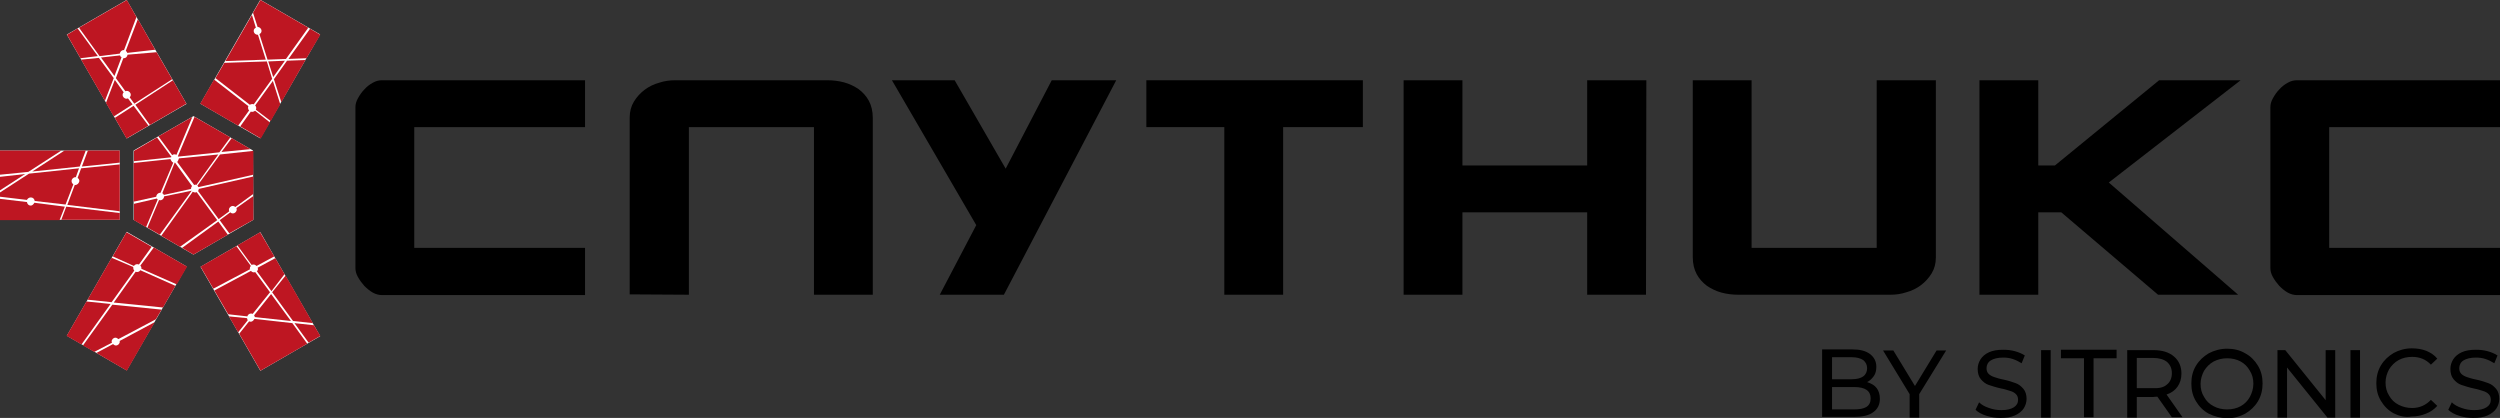 <?xml version="1.0" encoding="UTF-8"?> <svg xmlns="http://www.w3.org/2000/svg" width="981" height="164" viewBox="0 0 981 164" fill="none"><rect x="0" y="0" width="981" height="164" fill="#333333" stroke="none"/><g clip-path="url(#clip0_2002_2)"><path d="M102.152 91.125L78.671 104.71L102.17 145.496L125.652 131.91L102.152 91.125Z" fill="white"></path><path d="M75.921 99.905L99.421 86.25L99.282 59.079L75.921 45.563L52.422 59.079V86.25L75.921 99.905Z" fill="white"></path><path d="M49.722 90.975L26.223 131.76L49.704 145.345L73.204 104.56L49.722 90.975Z" fill="white"></path><path d="M102.134 -0.08L78.634 40.706L102.116 54.291L125.615 13.506L102.134 -0.08Z" fill="white"></path><path d="M49.697 -0.017L26.216 13.568L49.715 54.353L73.197 40.768L49.697 -0.017Z" fill="white"></path><path d="M46.999 59.079H0V86.25H46.999V59.079Z" fill="white"></path><path d="M75.226 74.824L64.38 77.053C64.38 77.89 63.685 78.586 62.851 78.586C62.712 78.586 62.573 78.586 62.434 78.447L57.845 89.315L62.712 92.102L75.226 74.824Z" fill="#BE1622"></path><path d="M66.883 62.423L52.422 63.956V79.144L61.321 77.193C61.321 76.357 62.016 75.66 62.851 75.66C62.851 75.66 62.851 75.66 62.99 75.66L67.996 63.817C67.856 63.677 67.578 63.677 67.439 63.399C67.161 63.12 67.022 62.702 66.883 62.423Z" fill="#BE1622"></path><path d="M61.877 78.308C61.738 78.168 61.599 78.029 61.599 77.89L52.561 79.98V86.389L57.289 89.176L61.877 78.308Z" fill="#BE1622"></path><path d="M86.072 59.776L90.383 53.923L76.339 45.842L69.803 61.308L69.942 61.448L86.072 59.776Z" fill="#BE1622"></path><path d="M99.421 86.25V76.914L92.746 81.651C92.886 81.791 92.886 82.07 92.886 82.209C92.886 83.045 92.19 83.742 91.356 83.742C90.939 83.742 90.661 83.602 90.383 83.324L86.211 86.389L89.966 91.544L99.421 86.25Z" fill="#BE1622"></path><path d="M62.156 53.505L67.579 60.89C67.996 60.472 68.691 60.472 69.247 60.751L75.504 45.842L62.156 53.505Z" fill="#BE1622"></path><path d="M89.966 82.906C89.827 82.766 89.827 82.487 89.827 82.348C89.827 81.512 90.522 80.816 91.356 80.816C91.773 80.816 92.051 80.955 92.329 81.234L99.421 76.078V69.251L78.007 74.127C78.007 74.406 77.868 74.685 77.729 74.963L85.794 85.971L89.966 82.906Z" fill="#BE1622"></path><path d="M77.451 72.873C77.59 73.013 77.729 73.152 77.868 73.431L99.421 68.554V59.218H99.282L86.35 60.612L77.451 72.873Z" fill="#BE1622"></path><path d="M63.685 75.799C63.963 75.939 64.241 76.217 64.241 76.496L74.948 74.127C74.948 73.709 75.087 73.291 75.365 73.013L68.691 63.816C68.691 63.816 68.691 63.816 68.552 63.816L63.685 75.799Z" fill="#BE1622"></path><path d="M85.655 86.946L71.472 97.257L75.921 99.905L89.409 92.102L85.655 86.946Z" fill="#BE1622"></path><path d="M61.599 53.923L52.561 59.218V63.259L67.161 61.726C67.161 61.726 67.161 61.587 67.3 61.587L61.599 53.923Z" fill="#BE1622"></path><path d="M69.664 63.399L69.525 63.538L76.2 72.595C76.339 72.595 76.478 72.456 76.617 72.456C76.756 72.456 76.895 72.456 77.034 72.595L85.655 60.612L70.22 62.145C70.081 62.562 69.942 62.981 69.664 63.399Z" fill="#BE1622"></path><path d="M85.238 86.389L77.173 75.382C76.895 75.521 76.756 75.521 76.478 75.521C76.2 75.521 75.921 75.382 75.643 75.242L63.268 92.52L70.638 96.84L85.238 86.389Z" fill="#BE1622"></path><path d="M86.906 59.636L98.309 58.522L90.939 54.202L86.906 59.636Z" fill="#BE1622"></path><path d="M52.422 41.523L45.052 46.26L49.641 54.342L58.262 49.325L52.422 41.523Z" fill="#BE1622"></path><path d="M58.818 49.047L73.14 40.687L67.856 31.49L53.117 41.105L58.818 49.047Z" fill="#BE1622"></path><path d="M48.529 22.851C48.389 22.851 48.389 22.851 48.389 22.851L45.469 30.654L49.224 35.809C49.363 35.67 49.641 35.67 49.78 35.67C50.614 35.67 51.31 36.367 51.31 37.203C51.31 37.621 51.17 37.9 50.892 38.178L52.7 40.686L67.579 31.072L61.46 20.482L50.058 21.458C49.919 22.294 49.363 22.851 48.529 22.851Z" fill="#BE1622"></path><path d="M45.052 31.351L41.576 40.408L44.635 45.703L52.005 40.965L50.197 38.597C50.058 38.736 49.78 38.736 49.641 38.736C48.806 38.736 48.111 38.039 48.111 37.203C48.111 36.785 48.25 36.507 48.528 36.228L45.052 31.351Z" fill="#BE1622"></path><path d="M47.138 21.737L39.629 22.573L44.913 29.818L47.694 22.433C47.416 22.294 47.138 22.155 47.138 21.737Z" fill="#BE1622"></path><path d="M49.919 20.762L60.904 19.507L54.09 7.524L49.363 19.925C49.641 20.204 49.919 20.483 49.919 20.762Z" fill="#BE1622"></path><path d="M31.843 23.409L41.159 39.572L44.635 30.654L38.795 22.712L31.843 23.409Z" fill="#BE1622"></path><path d="M38.378 22.015L30.452 11.147L26.28 13.655L31.564 22.851L38.378 22.015Z" fill="#BE1622"></path><path d="M46.999 21.04C47.138 20.343 47.694 19.647 48.529 19.647C48.668 19.647 48.668 19.647 48.668 19.647L53.535 6.688L49.78 0L31.008 10.868L39.073 22.015L46.999 21.04Z" fill="#BE1622"></path><path d="M123.199 127.633L115.551 126.797L121.113 134.46L125.701 131.813L123.199 127.633Z" fill="#BE1622"></path><path d="M99.977 124.428L114.16 125.961L106.373 115.371L99.699 123.731C99.838 123.871 99.977 124.149 99.977 124.428Z" fill="#BE1622"></path><path d="M96.918 124.846L89.826 124.149L93.442 130.42L97.196 125.682C97.057 125.403 97.057 125.125 96.918 124.846Z" fill="#BE1622"></path><path d="M98.03 105.339C98.03 104.921 98.169 104.642 98.448 104.363L92.746 96.561L78.702 104.642L83.708 113.281L98.169 105.617C98.03 105.617 98.03 105.478 98.03 105.339Z" fill="#BE1622"></path><path d="M99.838 125.125C99.56 125.682 99.004 126.24 98.448 126.24C98.169 126.24 98.03 126.24 97.752 126.1L93.859 130.977L102.202 145.468L120.557 134.879L114.716 126.797L99.838 125.125Z" fill="#BE1622"></path><path d="M98.448 123.035C98.726 123.035 98.865 123.035 99.143 123.174L105.956 114.675L100.116 106.732C99.977 106.872 99.699 106.872 99.56 106.872C99.143 106.872 98.726 106.593 98.448 106.314L84.126 113.978L89.549 123.314L97.057 124.15C97.196 123.592 97.752 123.035 98.448 123.035Z" fill="#BE1622"></path><path d="M122.781 126.797L112.074 108.126L106.791 114.675L114.994 125.961L122.781 126.797Z" fill="#BE1622"></path><path d="M99.56 103.806C99.977 103.806 100.394 104.085 100.673 104.364L107.625 100.601L102.063 91.126L93.164 96.282L98.726 103.945C99.143 103.806 99.282 103.806 99.56 103.806Z" fill="#BE1622"></path><path d="M111.657 107.569L108.042 101.298L101.09 105.06C101.09 105.2 101.229 105.339 101.229 105.478C101.229 105.896 101.09 106.175 100.812 106.454L106.513 114.257L111.657 107.569Z" fill="#BE1622"></path><path d="M0 69.39V74.685L9.873 68.275L0 69.39Z" fill="#BE1622"></path><path d="M24.056 59.079H0V68.554L11.124 67.439L24.056 59.079Z" fill="#BE1622"></path><path d="M46.999 63.817V59.079H34.484L32.121 65.349L46.999 63.817Z" fill="#BE1622"></path><path d="M46.999 83.602L26.002 81.094L24.056 86.25H46.999V83.602Z" fill="#BE1622"></path><path d="M13.488 79.561C13.21 80.119 12.654 80.676 12.097 80.676C11.263 80.676 10.707 80.119 10.568 79.283L0 78.029V86.389H23.36L25.446 81.094L13.488 79.561Z" fill="#BE1622"></path><path d="M29.479 72.595C29.34 72.595 29.34 72.595 29.34 72.595L26.42 80.398L46.999 82.906V64.513L31.843 66.046L30.452 69.808C30.869 70.087 31.147 70.505 31.147 71.062C31.008 71.898 30.313 72.595 29.479 72.595Z" fill="#BE1622"></path><path d="M31.286 65.349L33.65 59.079H25.307L12.654 67.3L31.286 65.349Z" fill="#BE1622"></path><path d="M12.097 77.472C12.932 77.472 13.488 78.029 13.627 78.865L25.724 80.258L28.783 72.316C28.366 72.037 28.088 71.619 28.088 71.062C28.088 70.226 28.783 69.529 29.618 69.529C29.757 69.529 29.757 69.529 29.757 69.529L31.008 66.046L11.402 68.136L0 75.521V77.193L10.568 78.447C10.846 77.89 11.402 77.472 12.097 77.472Z" fill="#BE1622"></path><path d="M119.861 23.548L112.631 23.826L107.486 31.072L110.406 40.129L119.861 23.548Z" fill="#BE1622"></path><path d="M107.208 30.236L111.796 23.827L105.261 24.105L107.208 30.236Z" fill="#BE1622"></path><path d="M120.279 22.851L125.702 13.655L121.669 11.286L113.187 23.13L120.279 22.851Z" fill="#BE1622"></path><path d="M97.752 43.334C97.474 43.055 97.335 42.776 97.335 42.358C97.335 42.08 97.335 41.94 97.474 41.662L83.986 31.211L78.564 40.686L93.442 49.325L97.752 43.334Z" fill="#BE1622"></path><path d="M101.229 13.655C100.255 13.655 99.56 12.958 99.56 12.122C99.56 11.565 99.838 11.147 100.394 10.868L98.865 5.852L88.436 23.966L104.288 23.409L101.229 13.655Z" fill="#BE1622"></path><path d="M100.533 42.359C100.533 42.637 100.533 42.777 100.394 43.055L106.234 47.514L109.989 40.965L107.069 31.769L100.116 41.383C100.394 41.662 100.533 41.941 100.533 42.359Z" fill="#BE1622"></path><path d="M101.09 10.59C101.924 10.59 102.619 11.286 102.619 12.122C102.619 12.68 102.341 13.098 101.785 13.376L104.983 23.409L112.214 23.13L120.974 10.868L102.202 0L99.282 5.016L101.09 10.59Z" fill="#BE1622"></path><path d="M99.004 40.826C99.282 40.826 99.421 40.826 99.56 40.965L106.791 30.933L104.705 24.105L88.019 24.663L84.543 30.654L98.03 41.105C98.308 40.965 98.587 40.826 99.004 40.826Z" fill="#BE1622"></path><path d="M99.004 43.891C98.726 43.891 98.587 43.891 98.448 43.752L94.276 49.604L102.341 54.342L105.956 48.071L100.116 43.473C99.699 43.752 99.282 43.891 99.004 43.891Z" fill="#BE1622"></path><path d="M55.064 104.224C55.342 104.503 55.481 104.782 55.481 105.2C55.481 105.339 55.481 105.339 55.481 105.478L69.386 111.609L73.419 104.642L60.348 97.118L55.064 104.224Z" fill="#BE1622"></path><path d="M53.812 103.667C54.091 103.667 54.23 103.667 54.508 103.806L59.514 96.839L49.641 91.126L44.218 100.601L52.561 104.364C52.839 103.945 53.256 103.667 53.812 103.667Z" fill="#BE1622"></path><path d="M33.928 118.297L26.141 131.813L31.982 135.157L43.384 119.273L33.928 118.297Z" fill="#BE1622"></path><path d="M32.538 135.575L36.987 138.083L43.94 134.46C43.94 134.321 43.801 134.182 43.801 134.042C43.801 133.206 44.496 132.51 45.331 132.51C45.748 132.51 46.165 132.788 46.443 133.067L61.182 125.264L63.407 121.502L44.079 119.551L32.538 135.575Z" fill="#BE1622"></path><path d="M43.801 101.159L34.346 117.6L43.801 118.576L52.7 106.175C52.422 105.896 52.283 105.478 52.283 105.06C52.283 104.921 52.283 104.921 52.283 104.781L43.801 101.159Z" fill="#BE1622"></path><path d="M46.999 134.042C46.999 134.878 46.304 135.575 45.469 135.575C45.052 135.575 44.635 135.297 44.357 135.018L37.822 138.501L49.78 145.468L60.765 126.379L46.999 133.764C46.86 133.764 46.999 133.903 46.999 134.042Z" fill="#BE1622"></path><path d="M53.813 106.732C53.673 106.732 53.395 106.732 53.256 106.593L44.635 118.715L63.963 120.666L68.83 112.166L55.064 106.036C54.786 106.454 54.369 106.732 53.813 106.732Z" fill="#BE1622"></path><path d="M981 31.49H901.324C900.073 31.49 898.96 31.769 897.709 32.466C896.457 33.162 895.345 33.998 894.372 35.113C893.398 36.088 892.564 37.342 891.869 38.596C891.174 39.85 890.896 40.965 890.896 42.08V105.2C890.896 106.314 891.174 107.429 891.869 108.683C892.564 109.937 893.398 111.052 894.372 112.167C895.345 113.142 896.457 114.117 897.709 114.814C898.96 115.511 900.212 115.789 901.324 115.789H981V97.257H913.978V49.883H981V31.49Z" fill="black"></path><path d="M736.41 31.49V65.489V68.275V97.257H687.326V72.316V65.489V31.49H664.243V65.489V100.88C664.243 103.528 664.8 105.757 665.773 107.568C666.746 109.38 668.137 110.912 669.805 112.167C671.474 113.281 673.421 114.257 675.506 114.814C677.592 115.371 679.817 115.65 682.042 115.65H741.833C743.919 115.65 746.005 115.371 748.091 114.675C750.176 114.117 752.123 113.142 753.792 111.888C755.46 110.634 756.851 109.101 757.963 107.29C759.076 105.478 759.632 103.388 759.632 101.02V68.275V65.489V31.49H736.41Z" fill="black"></path><path d="M736.411 152.296C737.245 153.41 737.662 154.804 737.662 156.476C737.662 158.705 736.828 160.517 735.02 161.771C733.351 163.025 730.849 163.582 727.511 163.582H714.997V137.108H726.816C729.875 137.108 732.1 137.665 733.769 138.919C735.437 140.173 736.272 141.845 736.272 143.935C736.272 145.329 735.993 146.583 735.298 147.558C734.603 148.534 733.769 149.37 732.656 149.927C734.325 150.484 735.576 151.181 736.411 152.296ZM718.89 140.313V148.812H726.677C728.624 148.812 730.153 148.394 731.127 147.698C732.1 147.001 732.656 145.886 732.656 144.493C732.656 143.099 732.1 142.124 731.127 141.288C730.014 140.591 728.624 140.173 726.677 140.173H718.89V140.313ZM732.378 159.681C733.491 158.984 734.047 157.869 734.047 156.336C734.047 153.41 731.961 151.878 727.65 151.878H718.89V160.656H727.511C729.597 160.656 731.266 160.377 732.378 159.681Z" fill="black"></path><path d="M753.097 154.664V163.861H749.342V154.664L738.914 137.526H742.946L751.428 151.46L759.91 137.526H763.665L753.097 154.664Z" fill="black"></path><path d="M779.516 163.164C777.708 162.606 776.179 161.77 775.206 160.795L776.596 157.869C777.569 158.844 778.821 159.541 780.489 160.098C782.019 160.656 783.688 160.934 785.356 160.934C787.581 160.934 789.111 160.516 790.223 159.82C791.335 159.123 791.892 158.148 791.892 156.894C791.892 155.918 791.614 155.222 791.057 154.664C790.501 154.107 789.806 153.689 788.832 153.41C787.859 153.132 786.747 152.714 785.217 152.435C783.271 152.017 781.602 151.459 780.35 151.041C779.099 150.623 778.126 149.787 777.291 148.812C776.457 147.837 776.04 146.443 776.04 144.771C776.04 143.378 776.457 142.124 777.152 141.009C777.848 139.894 778.96 138.919 780.489 138.222C782.019 137.526 783.827 137.247 786.051 137.247C787.581 137.247 789.111 137.386 790.64 137.804C792.17 138.222 793.421 138.78 794.534 139.476L793.282 142.542C792.17 141.845 791.057 141.288 789.806 140.87C788.554 140.452 787.303 140.312 786.051 140.312C783.966 140.312 782.297 140.731 781.185 141.427C780.072 142.124 779.516 143.239 779.516 144.493C779.516 145.468 779.794 146.165 780.35 146.722C780.907 147.279 781.741 147.697 782.575 147.976C783.41 148.255 784.661 148.673 786.191 148.951C788.137 149.369 789.806 149.927 790.918 150.345C792.17 150.763 793.143 151.599 793.977 152.574C794.812 153.55 795.229 154.943 795.229 156.476C795.229 157.869 794.812 159.123 794.116 160.238C793.421 161.352 792.17 162.328 790.64 163.024C789.111 163.721 787.164 164 784.939 164C783.27 164 781.324 163.721 779.516 163.164Z" fill="black"></path><path d="M800.93 137.387H804.684V163.861H800.93V137.387Z" fill="black"></path><path d="M817.755 140.591H808.717V137.247H830.548V140.591H821.509V163.721H817.755V140.591Z" fill="black"></path><path d="M852.24 163.721L846.539 155.64C845.843 155.64 845.287 155.779 844.87 155.779H838.474V163.861H834.719V137.387H845.009C848.485 137.387 851.127 138.223 853.074 139.895C855.021 141.567 855.994 143.796 855.994 146.583C855.994 148.673 855.438 150.345 854.464 151.738C853.491 153.132 851.962 154.247 850.154 154.804L856.411 163.721H852.24ZM850.293 150.902C851.544 149.927 852.24 148.394 852.24 146.444C852.24 144.493 851.544 143.1 850.293 141.985C849.041 141.009 847.234 140.452 844.87 140.452H838.474V152.296H844.87C847.234 152.435 849.041 152.017 850.293 150.902Z" fill="black"></path><path d="M866.701 162.328C864.615 161.213 862.946 159.541 861.695 157.451C860.443 155.361 859.887 153.132 859.887 150.484C859.887 147.837 860.443 145.607 861.695 143.517C862.946 141.427 864.615 139.895 866.701 138.64C868.786 137.526 871.289 136.829 873.931 136.829C876.573 136.829 878.937 137.386 881.023 138.64C883.109 139.755 884.777 141.427 886.029 143.517C887.28 145.607 887.836 147.837 887.836 150.484C887.836 152.992 887.28 155.361 886.029 157.451C884.777 159.541 883.109 161.074 881.023 162.328C878.937 163.443 876.573 164.139 873.931 164.139C871.289 164 868.925 163.443 866.701 162.328ZM879.215 159.402C880.745 158.566 881.996 157.312 882.831 155.779C883.665 154.246 884.221 152.435 884.221 150.623C884.221 148.673 883.804 147.001 882.831 145.468C881.996 143.935 880.745 142.681 879.215 141.845C877.686 141.009 875.878 140.591 873.931 140.591C871.985 140.591 870.316 141.009 868.647 141.845C867.118 142.681 865.866 143.935 864.893 145.468C864.059 147.001 863.502 148.812 863.502 150.623C863.502 152.574 863.92 154.246 864.893 155.779C865.727 157.312 866.979 158.566 868.647 159.402C870.177 160.238 871.985 160.656 873.931 160.656C875.878 160.656 877.686 160.238 879.215 159.402Z" fill="black"></path><path d="M916.342 137.387V163.861H913.283L897.431 144.214V163.861H893.677V137.387H896.736L912.587 157.033V137.387H916.342Z" fill="black"></path><path d="M922.321 137.387H926.075V163.861H922.321V137.387Z" fill="black"></path><path d="M939.285 162.189C937.199 161.074 935.531 159.402 934.279 157.312C933.028 155.222 932.471 152.992 932.471 150.345C932.471 147.837 933.028 145.468 934.279 143.378C935.531 141.288 937.199 139.755 939.285 138.501C941.371 137.387 943.735 136.69 946.376 136.69C948.462 136.69 950.27 136.969 952.078 137.665C953.746 138.362 955.276 139.337 956.388 140.731L953.885 143.099C951.939 141.009 949.436 140.034 946.516 140.034C944.569 140.034 942.761 140.452 941.232 141.288C939.702 142.124 938.451 143.378 937.477 144.911C936.643 146.444 936.087 148.255 936.087 150.066C936.087 152.017 936.504 153.689 937.477 155.222C938.312 156.755 939.563 158.009 941.232 158.845C942.9 159.681 944.569 160.099 946.516 160.099C949.436 160.099 951.939 158.984 953.885 156.894L956.388 159.263C955.137 160.656 953.746 161.631 951.938 162.328C950.27 163.025 948.323 163.443 946.237 163.443C943.874 163.861 941.51 163.303 939.285 162.189Z" fill="black"></path><path d="M965.009 163.164C963.202 162.606 961.672 161.77 960.699 160.795L962.089 157.869C963.063 158.844 964.314 159.541 965.983 160.098C967.512 160.656 969.181 160.934 970.849 160.934C973.074 160.934 974.604 160.516 975.716 159.82C976.829 159.123 977.385 158.148 977.385 156.894C977.385 155.918 977.107 155.222 976.55 154.664C975.994 154.107 975.299 153.689 974.326 153.41C973.352 153.132 972.24 152.714 970.71 152.435C968.764 152.017 967.095 151.459 965.844 151.041C964.592 150.623 963.619 149.787 962.784 148.812C961.95 147.837 961.533 146.443 961.533 144.771C961.533 143.378 961.95 142.124 962.645 141.009C963.341 139.894 964.453 138.919 965.983 138.222C967.512 137.526 969.32 137.247 971.545 137.247C973.074 137.247 974.604 137.386 976.133 137.804C977.663 138.222 978.914 138.78 980.027 139.476L978.775 142.542C977.663 141.845 976.55 141.288 975.299 140.87C974.048 140.452 972.796 140.312 971.545 140.312C969.459 140.312 967.79 140.731 966.678 141.427C965.565 142.124 965.009 143.239 965.009 144.493C965.009 145.468 965.287 146.165 965.844 146.722C966.4 147.279 967.234 147.697 968.068 147.976C968.903 148.255 970.154 148.673 971.684 148.951C973.63 149.369 975.299 149.927 976.411 150.345C977.663 150.763 978.636 151.599 979.471 152.574C980.305 153.55 980.722 154.943 980.722 156.476C980.722 157.869 980.305 159.123 979.61 160.238C978.914 161.352 977.663 162.328 976.133 163.024C974.604 163.721 972.657 164 970.432 164C968.764 164 966.817 163.721 965.009 163.164Z" fill="black"></path><path d="M349.99 31.49H374.602L394.625 66.185L412.701 31.49H438.009L393.93 115.65H368.762L383.084 88.34L349.99 31.49Z" fill="black"></path><path d="M534.788 31.49H449.828V49.883H480.419V115.65H503.501V49.883H534.788V31.49Z" fill="black"></path><path d="M270.314 115.65V81.652V78.865V49.883H319.399V74.824V81.652V115.65H342.481V81.652V46.26C342.481 43.613 341.925 41.383 340.951 39.572C339.978 37.76 338.588 36.228 336.919 34.974C335.25 33.859 333.304 32.884 331.218 32.326C329.132 31.769 326.907 31.49 324.683 31.49H264.891C262.805 31.49 260.719 31.769 258.634 32.466C256.548 33.023 254.601 33.998 252.933 35.252C251.264 36.506 249.874 38.039 248.761 39.85C247.649 41.662 247.093 43.752 247.093 46.121V78.726V81.512V115.511L270.314 115.65Z" fill="black"></path><path d="M622.806 31.49V64.931H573.861V31.49H550.778V115.65H573.861V83.324H622.806V115.65H645.889L646.028 31.49H622.806Z" fill="black"></path><path d="M229.572 31.49H149.896C148.645 31.49 147.532 31.769 146.281 32.466C145.03 33.162 143.917 33.998 142.944 35.113C141.97 36.088 141.136 37.342 140.441 38.596C139.746 39.85 139.468 40.965 139.468 42.08V105.2C139.468 106.314 139.746 107.429 140.441 108.683C141.136 109.937 141.97 111.052 142.944 112.167C143.917 113.142 145.03 114.117 146.281 114.814C147.532 115.511 148.784 115.789 149.896 115.789H229.572V97.257H162.55V49.883H229.572V31.49Z" fill="black"></path><path d="M879.215 31.49H847.234L806.353 64.931H799.818V31.49H776.735V115.65H799.818V83.324H808.856L846.816 115.65H878.242L827.488 71.619L879.215 31.49Z" fill="black"></path></g><defs><clipPath id="clip0_2002_2"><rect width="981" height="164" fill="white"></rect></clipPath></defs></svg> 